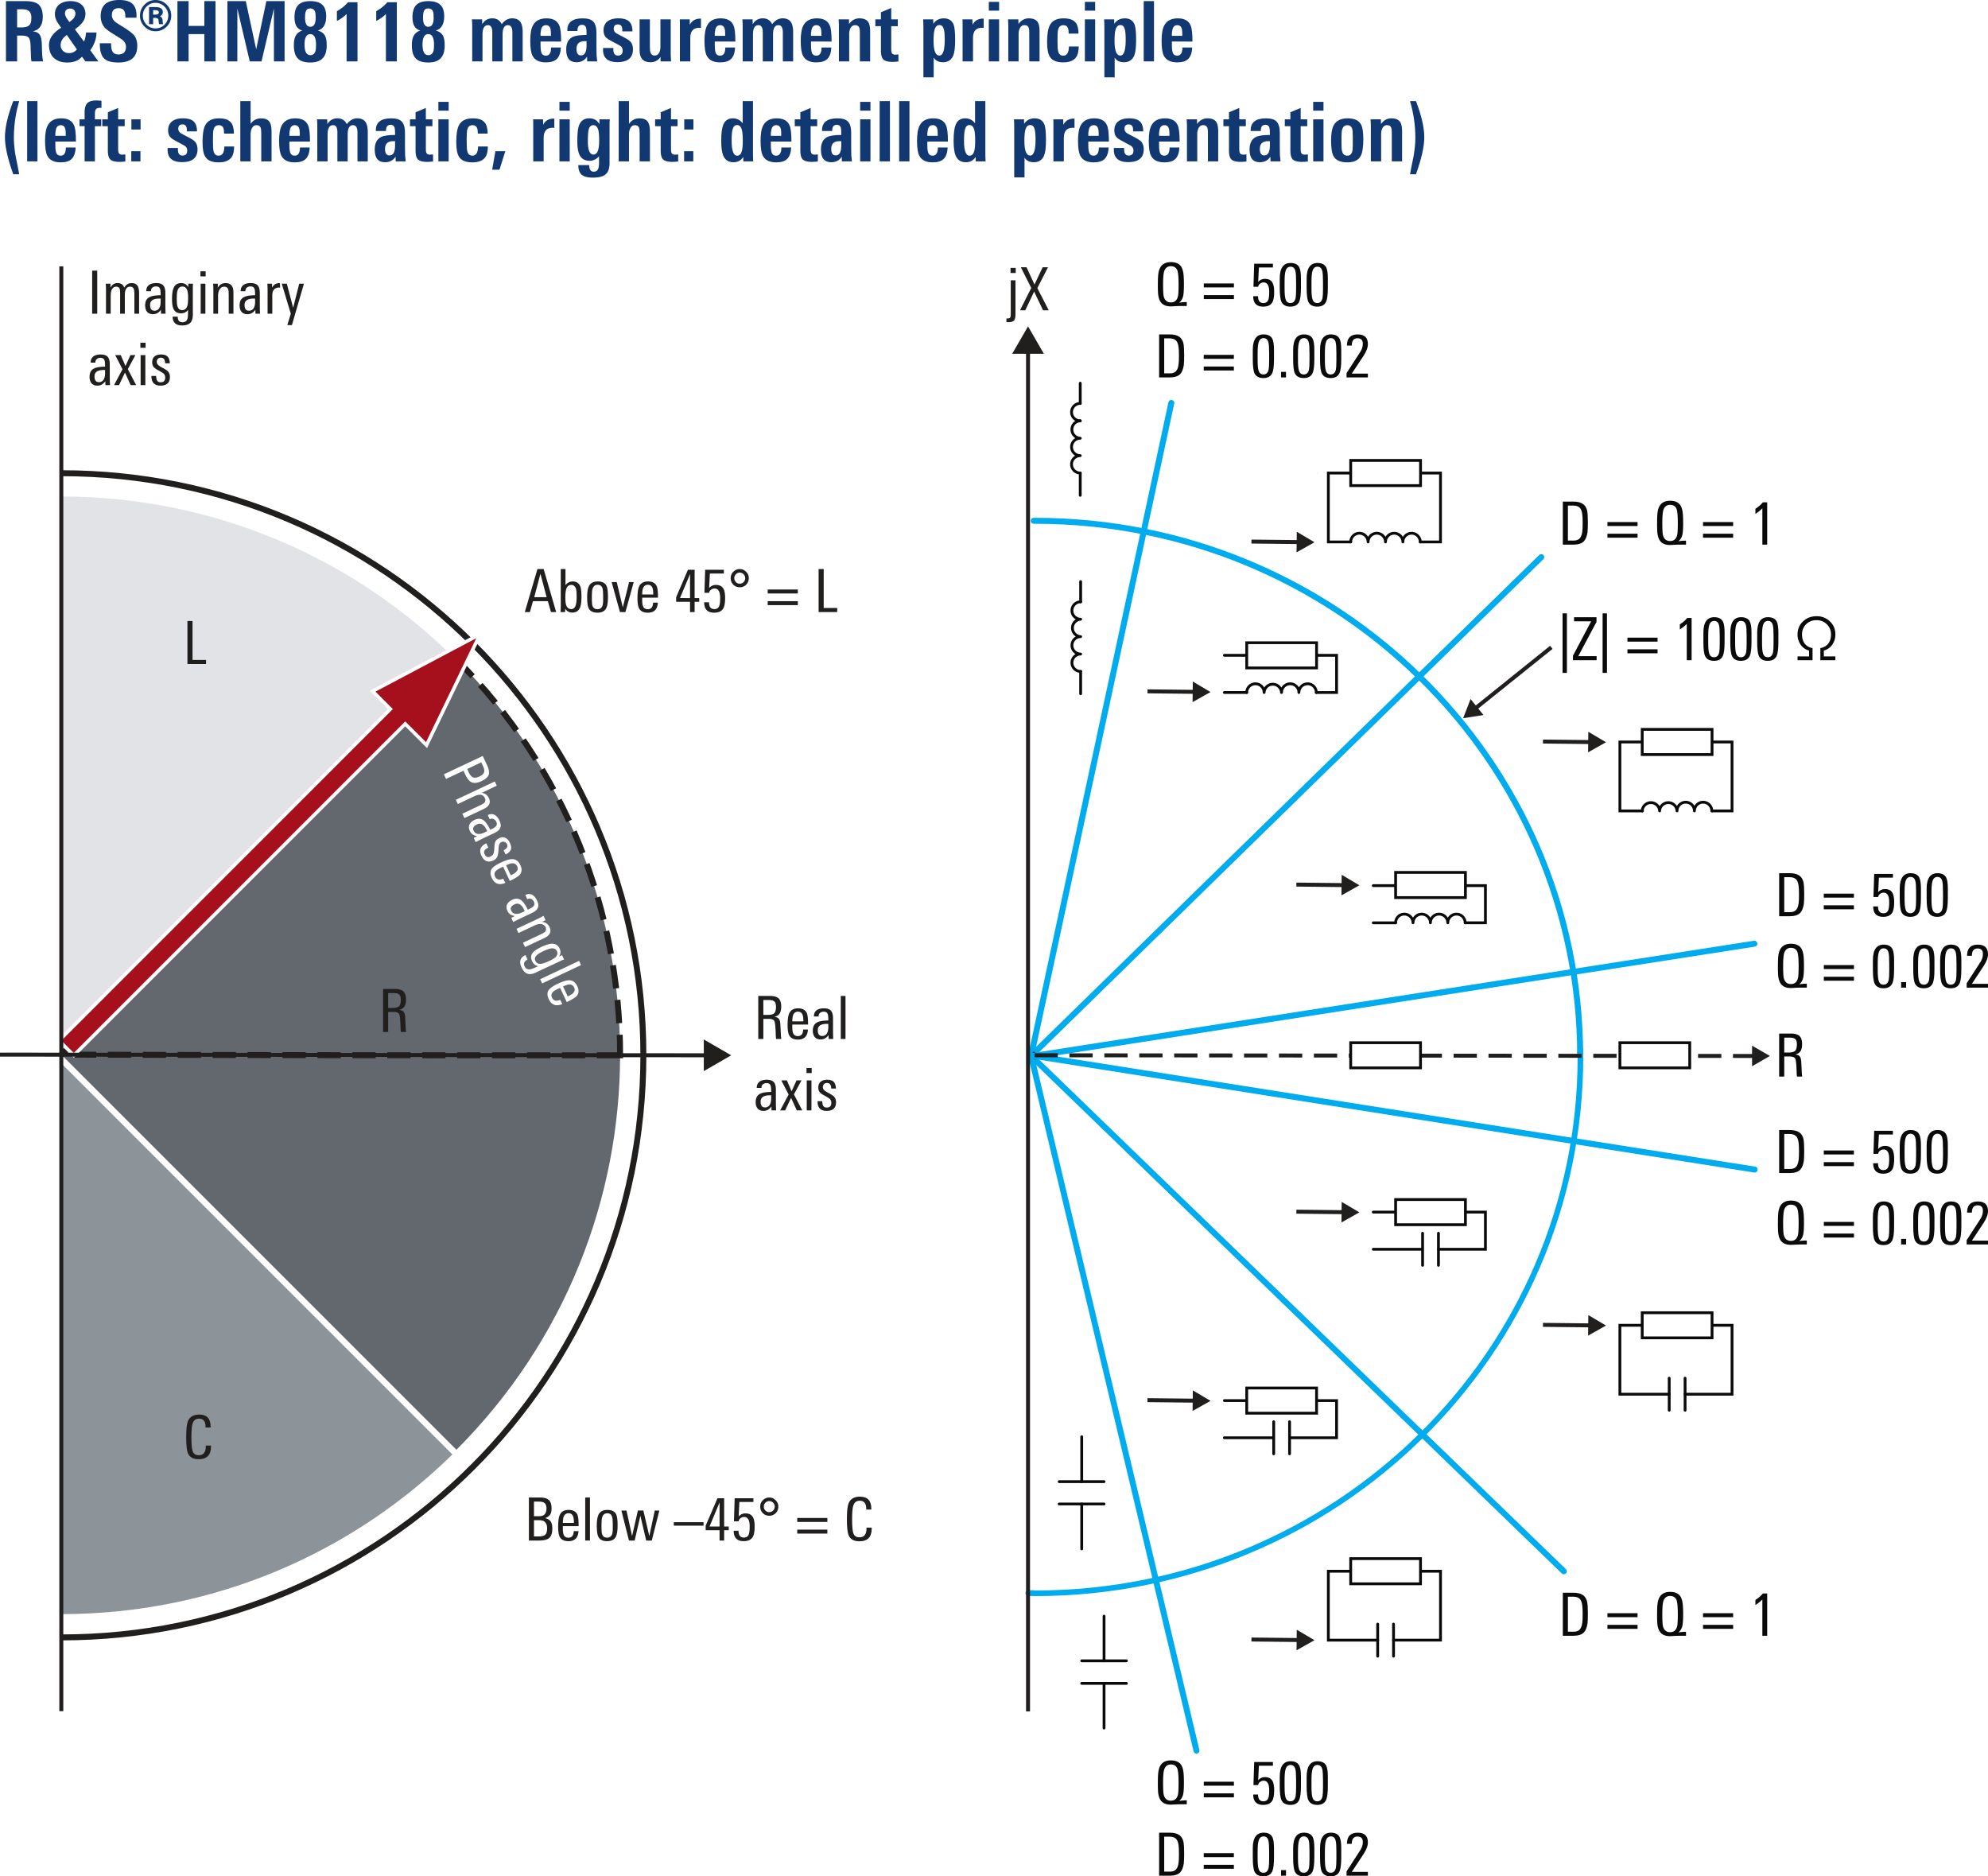 <svg xmlns="http://www.w3.org/2000/svg" xmlns:xlink="http://www.w3.org/1999/xlink" version="1.2" viewBox="0 0 250.516 236.428"><defs><symbol id="a" overflow="visible"><path d="M3.953-5.5c0-.383-.094-.656-.281-.813-.18-.164-.461-.25-.844-.25h-.672v2.282h.547c.227 0 .422-.02.578-.063a.78.78 0 00.61-.578c.039-.156.062-.348.062-.578zM3.97 0a2.527 2.527 0 01-.063-.469 9.884 9.884 0 01-.015-.61 8.778 8.778 0 01-.032-.702c0-.188-.007-.313-.015-.375-.031-.438-.121-.727-.266-.875-.137-.145-.43-.219-.875-.219h-.547V0H.75v-7.594h2.375c.758 0 1.3.117 1.625.344.426.305.64.844.64 1.625 0 1.055-.43 1.668-1.28 1.844.468.031.78.199.937.5.144.25.223.715.234 1.39.008.5.02.82.032.954.019.367.062.68.125.937zm13.328-1.953c0 1.398-.793 2.094-2.375 2.094-.875 0-1.485-.176-1.828-.532-.344-.363-.516-.968-.516-1.812v-.078H14v.094c0 .406.05.703.156.89.125.281.38.422.766.422.633 0 .953-.32.953-.969 0-.32-.148-.61-.438-.86-.062-.05-.39-.265-.984-.64a12.24 12.24 0 01-.797-.515 4.635 4.635 0 01-.453-.391c-.344-.395-.515-.879-.515-1.453 0-1.352.78-2.031 2.343-2.031.719 0 1.25.14 1.594.421.383.325.578.829.578 1.516v.297h-1.406v-.188c0-.675-.277-1.015-.828-1.015-.586 0-.875.297-.875.89 0 .336.172.637.515.907.188.117.364.23.532.343.175.106.359.215.546.329.602.398.989.695 1.157.89.3.344.453.809.453 1.39zm2.719-4.219c0-.187-.164-.281-.485-.281h-.234v.562h.234c.32 0 .485-.093.485-.28zm.03 1.484a1.761 1.761 0 01-.046-.28 6.877 6.877 0 01-.031-.282c-.043-.156-.2-.234-.469-.234h-.203v.796h-.516v-2.156h.782c.632 0 .953.211.953.625 0 .262-.125.434-.375.516.187.086.3.23.343.437.008.18.02.313.032.407a.8.8 0 00.046.171zm1.157-1.078c0-.437-.156-.812-.469-1.125a1.541 1.541 0 00-1.14-.484c-.438 0-.813.156-1.125.469A1.589 1.589 0 0018-5.766c0 .438.156.82.469 1.141.312.313.687.469 1.125.469.445 0 .828-.157 1.14-.469.313-.32.47-.703.47-1.14zm.375 0A1.9 1.9 0 0121-4.375a1.913 1.913 0 01-1.406.578c-.532 0-.992-.191-1.375-.578a1.885 1.885 0 01-.578-1.39c0-.54.191-1.005.578-1.391a1.884 1.884 0 011.375-.578c.55 0 1.02.195 1.406.578.383.386.578.851.578 1.39zM8.188-6.03c0 .21.124.484.374.828l.188.25.281-.234c.164-.133.285-.27.36-.407a.968.968 0 00.109-.422c0-.207-.063-.363-.188-.468-.117-.114-.277-.172-.484-.172a.693.693 0 00-.453.156c-.125.105-.188.262-.188.469zm.234 2.703c-.293.219-.496.433-.61.64-.117.2-.171.418-.171.657 0 .117.02.234.062.36.05.116.117.218.203.312.094.093.203.171.328.234.133.055.29.078.47.078a1.2 1.2 0 00.983-.469zm2.156.828c.04-.082.078-.172.11-.266.03-.101.054-.207.078-.312.02-.102.035-.203.046-.297.02-.102.032-.191.032-.266h1.312c0 .407-.074.805-.219 1.188a4.103 4.103 0 01-.562 1.047L12.391 0h-1.625l-.438-.594a1.74 1.74 0 01-.765.547c-.325.125-.68.188-1.063.188-.48 0-.871-.075-1.172-.22a2.004 2.004 0 01-.719-.546 1.902 1.902 0 01-.343-.703 3.009 3.009 0 01-.094-.703c0-.446.133-.852.406-1.219.27-.363.645-.691 1.125-.984l-.266-.391a4.182 4.182 0 01-.265-.406 4.814 4.814 0 01-.156-.36 3.361 3.361 0 01-.079-.296A2.744 2.744 0 016.923-6c0-.238.047-.457.14-.656.102-.207.239-.38.407-.516.176-.133.379-.238.61-.312.237-.07.5-.11.78-.11.32 0 .602.043.844.125.238.086.438.2.594.344.156.137.27.305.344.5.082.2.125.406.125.625 0 .375-.11.719-.329 1.031-.218.305-.554.61-1 .922zm0 0"/></symbol><symbol id="b" overflow="visible"><path d="M4.14 0v-3.438H2.157V0H.75v-7.594h1.406v3.125h1.985v-3.125h1.406V0zm0 0"/></symbol><symbol id="c" overflow="visible"><path d="M6.61 0v-6.656L5.046 0H3.563L2-6.656V0H.75v-7.594h2.313l1.312 6.078 1.281-6.078h2.297V0zm0 0"/></symbol><symbol id="d" overflow="visible"><path d="M3.203-2.094c0-.894-.242-1.344-.719-1.344-.492 0-.734.438-.734 1.313 0 .898.242 1.344.734 1.344.301 0 .508-.149.625-.453.063-.176.094-.461.094-.86zm-.047-3.39c0-.364-.027-.63-.078-.797-.105-.258-.305-.39-.594-.39-.304 0-.496.132-.578.39-.062.168-.093.422-.093.765 0 .774.222 1.157.671 1.157.446 0 .672-.375.672-1.125zm1.39 3.453c0 .719-.155 1.25-.468 1.594-.324.386-.855.578-1.594.578-.71 0-1.226-.157-1.546-.47C.582-.671.405-1.238.405-2.03c0-.457.055-.813.172-1.063.156-.383.453-.648.89-.797-.655-.164-.984-.722-.984-1.671 0-.696.157-1.208.47-1.532.312-.332.82-.5 1.53-.5.676 0 1.176.153 1.5.453.332.293.5.778.5 1.454 0 .992-.351 1.59-1.046 1.796.425.125.722.34.89.641.145.273.219.68.219 1.219zm0 0"/></symbol><symbol id="e" overflow="visible"><path d="M2.094 0v-5.969c-.305.324-.711.617-1.219.875v-1.234c.258-.145.504-.305.734-.484.239-.188.461-.399.672-.641H3.47V0zm0 0"/></symbol><symbol id="g" overflow="visible"><path d="M5.64 0v-3.64c0-.614-.187-.922-.562-.922-.45 0-.672.398-.672 1.187V0H3.11v-3.672c0-.594-.183-.89-.546-.89-.461 0-.688.398-.688 1.187V0H.578v-4.563a5.71 5.71 0 00-.015-.39c0-.125-.012-.238-.032-.344h1.297l.016.61c.289-.489.718-.735 1.281-.735.54 0 .93.246 1.172.734.375-.488.812-.734 1.312-.734.489 0 .836.156 1.047.469.188.273.282.703.282 1.297V0zm0 0"/></symbol><symbol id="h" overflow="visible"><path d="M2.984-3.219c0-.344-.011-.586-.03-.734-.063-.406-.263-.61-.595-.61-.367 0-.578.231-.64.688-.024.094-.04.2-.047.313v.343zM1.672-2.5v.469c0 .469.047.808.14 1.015.102.2.282.297.532.297C2.78-.719 3-1.063 3-1.75h1.234c-.03.656-.199 1.137-.5 1.438-.293.292-.757.437-1.39.437C1.52.125.96-.145.672-.688c-.2-.363-.297-1-.297-1.906 0-.883.113-1.535.344-1.953.312-.582.879-.875 1.703-.875.82 0 1.36.297 1.61.89.155.345.234 1.024.234 2.032zm0 0"/></symbol><symbol id="i" overflow="visible"><path d="M2.86-2.547h-.235c-.688 0-1.031.324-1.031.969 0 .555.187.828.562.828.457 0 .692-.398.703-1.203zM2.937 0l-.016-.594c-.293.469-.735.703-1.328.703C.727.11.297-.42.297-1.484c0-.77.25-1.29.75-1.563.344-.187.945-.281 1.812-.281v-.266c0-.32-.023-.547-.062-.672-.086-.226-.246-.343-.485-.343-.398 0-.593.234-.593.703v.078H.437v-.094c0-1 .645-1.5 1.938-1.5.645 0 1.094.14 1.344.422.258.281.39.746.39 1.39v1.844c0 .375.004.711.016 1 .02.282.047.54.078.766zm0 0"/></symbol><symbol id="j" overflow="visible"><path d="M4.047-1.531c0 1.086-.652 1.625-1.953 1.625C.906.094.3-.406.28-1.406v-.282h1.297v.172c0 .524.192.782.578.782.395 0 .594-.207.594-.625a.692.692 0 00-.234-.547 3.248 3.248 0 00-.282-.172c-.136-.07-.32-.172-.546-.297-.262-.133-.481-.254-.657-.36a1.853 1.853 0 01-.375-.28c-.21-.208-.312-.508-.312-.907 0-.5.18-.883.547-1.156.32-.227.757-.344 1.312-.344.633 0 1.086.133 1.36.39.28.262.421.68.421 1.25h-1.28v-.265c-.024-.406-.204-.61-.548-.61-.355 0-.531.184-.531.548 0 .218.094.398.281.53.04.032.13.087.266.157.133.074.32.172.562.297.489.25.813.453.97.61.226.242.343.57.343.984zm0 0"/></symbol><symbol id="k" overflow="visible"><path d="M3.219 0v-.563c-.305.45-.727.672-1.266.672-.918 0-1.375-.5-1.375-1.5v-3.906h1.297v3.547c0 .305.031.527.094.672.082.23.254.344.515.344.27 0 .461-.13.579-.391.093-.207.14-.453.14-.734v-3.438H4.5v4.422c0 .094.004.215.016.36.007.148.02.32.03.515zm0 0"/></symbol><symbol id="l" overflow="visible"><path d="M3.219-4.219c-.043-.008-.086-.015-.125-.015H3c-.75 0-1.125.421-1.125 1.265V0H.562v-4.344-.562c0-.157-.007-.285-.015-.39h1.25l.016.687c.257-.52.707-.782 1.343-.782h.063zm0 0"/></symbol><symbol id="m" overflow="visible"><path d="M3.219 0v-3.547c0-.351-.028-.586-.078-.703-.086-.207-.262-.313-.532-.313-.23 0-.414.11-.546.329-.126.218-.188.48-.188.78V0H.578v-4.438a8.02 8.02 0 00-.015-.468c0-.145-.012-.274-.032-.39h1.313l.015.593c.332-.477.766-.719 1.297-.719.508 0 .867.137 1.078.406.188.25.282.657.282 1.22V0zm0 0"/></symbol><symbol id="n" overflow="visible"><path d="M2.984.016c-.105.007-.218.02-.343.03a5.71 5.71 0 01-.391.017c-.555 0-.938-.098-1.156-.297C.883-.43.78-.816.78-1.391v-3.046H.078v-.86h.703v-.89l1.297-.547v1.437h.828v.86h-.828v2.859c0 .273.031.453.094.547.07.125.223.187.453.187.07-.008.191-.02.36-.031zm0 0"/></symbol><symbol id="o" overflow="visible"><path d="M3.266-2.734c0-.625-.04-1.055-.11-1.297-.086-.364-.273-.547-.562-.547-.313 0-.524.219-.625.656-.074.262-.11.711-.11 1.344 0 1.23.243 1.844.735 1.844.445 0 .672-.664.672-2zm1.312.046c0 .907-.078 1.56-.234 1.954-.242.562-.672.843-1.297.843-.543 0-.934-.191-1.172-.578v2.485H.578v-6.063c0-.664-.012-1.082-.031-1.25h1.265l.016.563c.3-.457.742-.688 1.328-.688.614 0 1.024.266 1.235.797.125.344.187.992.187 1.938zm0 0"/></symbol><symbol id="p" overflow="visible"><path d="M.578 0v-5.297h1.297V0zm0-6.39V-7.5h1.297v1.11zm0 0"/></symbol><symbol id="q" overflow="visible"><path d="M4.36-1.875c-.012.617-.118 1.059-.313 1.328-.305.45-.852.672-1.64.672-.825 0-1.384-.227-1.673-.688C.492-.925.375-1.546.375-2.421c0-.976.11-1.68.328-2.11.3-.593.879-.89 1.735-.89.343 0 .632.04.874.11.239.074.43.187.579.343.156.149.265.344.328.594.07.242.11.531.11.875H3.093c0-.32-.031-.555-.094-.703-.094-.238-.281-.36-.563-.36-.374 0-.605.211-.687.625-.043.188-.063.606-.063 1.25 0 .7.02 1.141.063 1.329.082.43.3.64.656.64.469 0 .707-.383.719-1.156zm0 0"/></symbol><symbol id="r" overflow="visible"><path d="M.578 0v-7.594h1.297V0zm0 0"/></symbol><symbol id="s" overflow="visible"><path d="M1.672 1.625C.972-.32.625-1.875.625-3.031c0-1.227.348-2.75 1.047-4.563h.75a16.04 16.04 0 00-.672 4.625c0 .668.07 1.438.219 2.313.082.386.16.765.234 1.14.07.375.145.754.219 1.141zm0 0"/></symbol><symbol id="t" overflow="visible"><path d="M2.875-6.734a.516.516 0 00-.125-.016c-.281 0-.469.059-.563.172-.093.105-.14.312-.14.625v.656h.797v.86h-.797V0H.75v-4.438H.11v-.859h.64v-.828c0-.508.086-.883.266-1.125.218-.281.601-.422 1.156-.422.219 0 .453.012.703.031zm0 0"/></symbol><symbol id="u" overflow="visible"><path d="M.656 0v-1.281h1.156V0zm.016-4.016v-1.28h1.156v1.28zm0 0"/></symbol><symbol id="v" overflow="visible"><path d="M3.219 0v-3.531c0-.352-.031-.602-.094-.75-.086-.188-.258-.282-.516-.282-.25 0-.437.125-.562.375-.117.2-.172.461-.172.782V0H.578v-7.594h1.297v2.86c.332-.457.77-.688 1.313-.688.488 0 .835.137 1.046.406.188.262.282.668.282 1.22V0zm0 0"/></symbol><symbol id="w" overflow="visible"><path d="M1.266 1.047H.344L.75-1.281H2zm0 0"/></symbol><symbol id="x" overflow="visible"><path d="M3.125-2.578c0-.613-.031-1.063-.094-1.344-.125-.426-.336-.64-.625-.64-.312 0-.511.183-.594.546-.074.25-.109.746-.109 1.485 0 1.117.234 1.672.703 1.672.477 0 .719-.57.719-1.72zm1.344-2.719a10.25 10.25 0 00-.032.406V.234c0 .688-.187 1.172-.562 1.454-.324.238-.84.359-1.547.359-.625 0-1.078-.11-1.36-.328C.657 1.477.5 1.062.5.469h1.375c0 .55.188.828.563.828.25 0 .425-.094.53-.281.095-.168.141-.45.141-.844v-.828a1.478 1.478 0 01-1.203.578C1.29-.078.863-.344.625-.875c-.168-.383-.25-.93-.25-1.64 0-.938.066-1.598.203-1.985.219-.613.649-.922 1.297-.922.594 0 1.02.246 1.281.734v-.609zm0 0"/></symbol><symbol id="y" overflow="visible"><path d="M3.094-2.578c0-.633-.04-1.086-.11-1.36-.105-.425-.308-.64-.609-.64-.293 0-.484.195-.578.578-.074.262-.11.734-.11 1.422 0 1.242.235 1.86.704 1.86.289 0 .488-.204.593-.61.07-.25.11-.664.11-1.25zM3.156 0v-.563c-.281.45-.699.672-1.25.672C1.29.11.863-.17.625-.734.457-1.13.375-1.754.375-2.61c0-.907.082-1.567.25-1.985.207-.55.613-.828 1.219-.828.508 0 .922.211 1.234.625v-2.797h1.297v6.625c0 .293.008.617.031.969zm0 0"/></symbol><symbol id="z" overflow="visible"><path d="M3.11-3.172c0-.445-.028-.765-.079-.953-.105-.29-.308-.438-.61-.438-.312 0-.526.172-.64.516-.062.2-.093.496-.093.89v1.063c0 .406.03.7.093.875.094.336.305.5.64.5.302 0 .505-.156.61-.469.051-.164.078-.445.078-.843zm1.328.375c0 1.012-.11 1.715-.329 2.11-.28.542-.843.812-1.687.812C1.547.125.969-.133.687-.656.478-1.02.376-1.68.376-2.641c0-.875.113-1.52.344-1.937.32-.563.898-.844 1.734-.844.832 0 1.39.246 1.672.734.207.344.313.977.313 1.891zm0 0"/></symbol><symbol id="A" overflow="visible"><path d="M2.219-3.031c0 1.156-.352 2.71-1.047 4.656h-.75C.492 1.238.566.859.64.485.71.108.789-.27.875-.657c.145-.875.219-1.645.219-2.313 0-1.582-.227-3.125-.672-4.625h.75C1.867-5.78 2.219-4.258 2.219-3.03zm0 0"/></symbol><symbol id="B" overflow="visible"><path d="M1.234 0h-.64v-5.422h.64zm0 0"/></symbol><symbol id="C" overflow="visible"><path d="M4.672 0h-.594v-2.547c0-.27-.027-.46-.078-.578-.074-.188-.227-.281-.453-.281-.45 0-.672.344-.672 1.031V0h-.594v-2.578c0-.258-.015-.442-.047-.547-.074-.188-.23-.281-.468-.281-.22 0-.391.11-.516.328-.105.2-.156.453-.156.765V0H.5v-3.125c0-.227-.012-.445-.031-.656h.594v.5c.195-.383.492-.578.89-.578.438 0 .719.195.844.578.219-.383.531-.578.937-.578.344 0 .586.109.735.328.133.199.203.515.203.953zm0 0"/></symbol><symbol id="D" overflow="visible"><path d="M2.844 0h-.578L2.25-.5c-.25.375-.586.563-1 .563C.926.063.676-.04.5-.25.344-.457.266-.723.266-1.047c0-.539.207-.898.625-1.078.27-.125.71-.191 1.328-.203v-.156c0-.313-.028-.532-.078-.657-.075-.195-.243-.296-.5-.296a.722.722 0 00-.47.156C1.056-3.187 1-3.047 1-2.86v.03H.406v-.03c0-.344.125-.602.375-.782.219-.144.508-.218.875-.218.438 0 .739.105.907.312.164.188.25.5.25.938v1.406c0 .45.007.851.03 1.203zm-.625-1.469v-.437h-.156c-.782 0-1.172.265-1.172.797 0 .492.18.734.546.734a.667.667 0 00.625-.36c.102-.187.157-.43.157-.734zm0 0"/></symbol><symbol id="E" overflow="visible"><path d="M3-3.781c0 .054-.008.152-.016.297V.156c0 .457-.109.79-.328 1-.219.219-.562.328-1.031.328-.781 0-1.18-.37-1.188-1.109h.641c0 .469.192.703.578.703.301 0 .504-.11.61-.328.07-.148.109-.39.109-.734v-.5c-.21.293-.5.437-.875.437-.48 0-.805-.195-.969-.594C.414-.898.36-1.305.36-1.859c0-.602.063-1.055.188-1.36.176-.426.492-.64.953-.64.414 0 .719.171.906.515v-.437zm-.61 1.765c0-.414-.038-.726-.109-.937-.117-.313-.32-.469-.61-.469-.312 0-.523.18-.624.531-.063.211-.094.555-.094 1.032 0 .437.031.75.094.937.094.313.285.469.578.469.344 0 .566-.188.672-.563.062-.195.094-.53.094-1zm0 0"/></symbol><symbol id="F" overflow="visible"><path d="M1.125-4.703H.469v-.64h.656zM1.094 0H.5v-3.781h.594zm0 0"/></symbol><symbol id="G" overflow="visible"><path d="M3.031 0h-.594v-2.422c0-.32-.023-.539-.062-.656-.086-.219-.258-.328-.516-.328-.25 0-.449.125-.593.375-.118.21-.172.465-.172.765V0H.5v-2.953c0-.332-.012-.61-.031-.828h.594v.515c.207-.394.535-.593.984-.593.656 0 .984.39.984 1.171zm0 0"/></symbol><symbol id="H" overflow="visible"><path d="M2.078-3.281c-.062-.008-.105-.016-.125-.016-.293 0-.512.09-.656.266-.137.168-.203.398-.203.687V0H.5v-3.094c0-.25-.012-.476-.031-.687h.594v.5c.195-.383.515-.578.953-.578.039 0 .062.195.062.578zm0 0"/></symbol><symbol id="I" overflow="visible"><path d="M2.906-3.781L1.391 1.438H.812L1.25 0 .11-3.781h.64L1.547-.75l.766-3.031zm0 0"/></symbol><symbol id="J" overflow="visible"><path d="M2.844 0h-.688l-.719-1.578L.688 0H.063l1.063-2-.922-1.781h.703L1.5-2.406l.625-1.375h.625l-.953 1.765zm0 0"/></symbol><symbol id="K" overflow="visible"><path d="M2.594-1.031c0 .73-.399 1.093-1.188 1.093C.633.063.254-.344.266-1.155h.593c0 .074.004.148.016.218.031.387.21.579.547.579C1.805-.36 2-.551 2-.938a.678.678 0 00-.188-.5c-.074-.07-.242-.18-.5-.328-.355-.187-.578-.328-.671-.421-.188-.165-.282-.395-.282-.688 0-.332.102-.582.313-.75.195-.156.469-.234.812-.234.383 0 .66.093.829.28.164.18.253.454.265.829h-.594c0-.469-.18-.703-.53-.703a.507.507 0 00-.376.14.507.507 0 00-.14.376c0 .18.07.324.218.437.082.074.258.184.532.328.312.168.523.309.64.422.176.188.266.43.266.719zm0 0"/></symbol><symbol id="L" overflow="visible"><path d="M3.547-1.484c0 .554-.137.945-.406 1.171C2.89-.102 2.484 0 1.92 0H.595v-5.422h1.453c.476 0 .832.106 1.062.313.227.21.344.558.344 1.046 0 .336-.058.594-.172.782-.125.199-.34.351-.64.453.351.086.597.242.734.469.113.199.172.492.172.875zm-.735-2.547c0-.332-.085-.567-.25-.703-.148-.114-.382-.172-.703-.172h-.625v1.843h.657c.613 0 .921-.32.921-.968zm.079 2.515c0-.351-.079-.613-.235-.78-.148-.177-.398-.267-.75-.267h-.672v2.047h.579c.375 0 .644-.062.812-.187.176-.145.266-.414.266-.813zm0 0"/></symbol><symbol id="M" overflow="visible"><path d="M2.938-1.813H.952v.266c0 .387.035.664.11.828.101.242.3.36.593.36.426 0 .649-.274.672-.829h.594C2.879-.344 2.457.079 1.656.079 1.125.078.758-.098.563-.453.425-.723.359-1.148.359-1.734c0-.676.063-1.16.188-1.454.187-.445.566-.671 1.14-.671.54 0 .907.199 1.094.593.102.25.156.68.156 1.282zm-.594-.406c0-.363-.028-.617-.078-.765-.094-.301-.29-.454-.579-.454-.406 0-.64.247-.703.735a3.71 3.71 0 00-.03.484zm0 0"/></symbol><symbol id="N" overflow="visible"><path d="M1.094 0H.5v-5.422h.594zm0 0"/></symbol><symbol id="O" overflow="visible"><path d="M2.984-1.906c0 .687-.078 1.172-.234 1.453-.2.355-.563.531-1.094.531C1.113.078.75-.098.563-.453.425-.711.359-1.18.359-1.86c0-.645.07-1.114.22-1.407.194-.394.57-.593 1.124-.593.54 0 .906.183 1.094.546.125.25.187.72.187 1.407zm-.609.406v-.578c0-.438-.027-.738-.078-.906-.094-.301-.297-.454-.61-.454-.324 0-.539.165-.64.485-.063.18-.094.476-.094.89v.532c0 .367.031.625.094.781.101.262.312.39.625.39.289 0 .488-.124.594-.374.07-.164.109-.422.109-.766zm0 0"/></symbol><symbol id="P" overflow="visible"><path d="M4.906-3.781L3.953 0H3.25l-.734-3.125L1.796 0h-.718L.125-3.781h.64L1.47-.562l.734-3.22h.688l.75 3.22.687-3.22zm0 0"/></symbol><symbol id="R" overflow="visible"><path d="M3.75-1.875H0v-.438h3.75zm0 0"/></symbol><symbol id="S" overflow="visible"><path d="M3.172-1.297h-.578V0h-.578v-1.297H.266v-.578L1.75-5.328h.844v3.562h.578zm-1.156-.469v-3.03L.75-1.767zm0 0"/></symbol><symbol id="T" overflow="visible"><path d="M3.047-1.781c0 .605-.078 1.047-.235 1.328-.218.355-.601.531-1.14.531C.828.078.406-.359.406-1.234h.61c0 .574.222.859.671.859.301 0 .504-.125.61-.375.082-.195.125-.54.125-1.031 0-.79-.235-1.188-.703-1.188a.733.733 0 00-.453.156.57.57 0 00-.235.391H.438L.53-5.328h2.36v.469H1.125l-.094 1.828c.227-.258.516-.39.86-.39.457 0 .773.167.953.5.133.25.203.632.203 1.14zm0 0"/></symbol><symbol id="U" overflow="visible"><path d="M2.64-4.281c0 .324-.109.601-.328.828a1.108 1.108 0 01-.812.328c-.313 0-.586-.11-.813-.328a1.15 1.15 0 01-.328-.828c0-.313.11-.578.329-.797.226-.227.5-.344.812-.344.313 0 .578.117.797.344.226.219.344.484.344.797zm-.453 0a.674.674 0 00-.203-.485.674.674 0 00-.484-.203.667.667 0 00-.484.203.658.658 0 00-.204.485c0 .199.067.367.204.5a.652.652 0 00.484.203.658.658 0 00.484-.203.683.683 0 00.204-.5zm0 0"/></symbol><symbol id="V" overflow="visible"><path d="M4.125-2.344H.328v-.5h3.797zm0 1.469H.328v-.5h3.797zm0 0"/></symbol><symbol id="W" overflow="visible"><path d="M3.563-1.5c0 1.063-.516 1.594-1.547 1.594-.7 0-1.153-.25-1.36-.75C.508-1.008.437-1.687.437-2.687c0-.958.067-1.618.204-1.985.226-.57.707-.86 1.437-.86.957 0 1.438.509 1.438 1.516v.11h-.641V-4c0-.676-.273-1.016-.813-1.016-.43 0-.703.215-.828.641-.093.293-.14.852-.14 1.672 0 .875.047 1.453.14 1.734.114.375.375.563.782.563.593 0 .89-.367.89-1.11v-.109h.656zm0 0"/></symbol><symbol id="X" overflow="visible"><path d="M4.031 0h-.656l-.39-1.375H1.108L.72 0h-.64l1.593-5.422h.781zM2.828-1.875l-.781-2.953-.781 2.953zm0 0"/></symbol><symbol id="Y" overflow="visible"><path d="M3.11-1.953c0 .594-.055 1.039-.157 1.328-.18.46-.512.688-1 .688a.984.984 0 01-.89-.5L1.046 0H.469C.489-.344.5-.582.5-.719v-4.703h.594v2.031c.238-.312.539-.468.906-.468.477 0 .8.214.969.64.094.274.14.696.14 1.266zM2.5-1.97c0-.414-.023-.718-.063-.906-.105-.363-.308-.547-.609-.547a.6.6 0 00-.516.266c-.156.219-.234.648-.234 1.281 0 .563.05.938.156 1.125.125.25.32.375.594.375.188 0 .344-.094.469-.281.133-.227.203-.664.203-1.313zm0 0"/></symbol><symbol id="Z" overflow="visible"><path d="M2.89-3.781L1.845 0h-.688L.11-3.781H.75l.766 3.187.796-3.187zm0 0"/></symbol><symbol id="aa" overflow="visible"><path d="M2.938 0H.594v-5.422h.64v4.906h1.704zm0 0"/></symbol><symbol id="ab" overflow="visible"><path d="M3.5 0h-.656a3.562 3.562 0 01-.047-.563c0-.093-.012-.332-.031-.718-.032-.532-.079-.852-.141-.969-.094-.188-.344-.281-.75-.281h-.64V0H.593v-5.422h1.453c.488 0 .848.094 1.078.281.238.211.36.559.36 1.047 0 .367-.06.649-.172.844-.137.23-.368.387-.688.469.281.023.473.11.578.265.094.125.149.325.172.594 0 .024.016.324.047.906.008.168.02.391.031.672.008.074.024.188.047.344zm-.672-4.063c0-.312-.07-.53-.203-.656-.137-.125-.36-.187-.672-.187h-.719v1.875h.532c.406 0 .68-.067.828-.203.156-.145.234-.422.234-.829zm0 0"/></symbol><symbol id="ac" overflow="visible"><path d="M1.11 1.594H.561v-7.5h.547zm0 0"/></symbol><symbol id="ad" overflow="visible"><path d="M3.188 0H.203v-.563L2.5-4.905H.344v-.516h2.828v.594L.875-.516h2.313zm0 0"/></symbol><symbol id="ae" overflow="visible"><path d="M2.266 0h-.61v-4.578c-.23.242-.523.476-.875.703v-.64c.375-.239.688-.508.938-.813h.547zm0 0"/></symbol><symbol id="af" overflow="visible"><path d="M3.031-2.281c0 .812-.07 1.383-.203 1.703-.187.437-.562.656-1.125.656-.555 0-.93-.195-1.125-.594C.43-.836.36-1.43.36-2.296V-3.47c0-1.3.454-1.953 1.36-1.953.55 0 .922.188 1.11.563.132.273.202.734.202 1.39zm-.61.094v-.829c0-.726-.03-1.195-.093-1.406-.086-.351-.289-.531-.61-.531-.312 0-.523.183-.624.547-.086.261-.125.726-.125 1.39v.797c0 .668.039 1.121.125 1.36.093.324.297.484.61.484.343 0 .562-.207.655-.625.04-.195.063-.594.063-1.188zm0 0"/></symbol><symbol id="ah" overflow="visible"><path d="M3.75-2.797c0 .574-.016.996-.047 1.266-.086.523-.242.898-.469 1.125-.28.273-.718.406-1.312.406H.594v-5.422h1.328c.539 0 .953.106 1.234.313.25.187.414.46.5.812.063.305.094.805.094 1.5zm-.656.063c0-.5-.016-.852-.047-1.063-.055-.469-.188-.773-.406-.922-.168-.133-.418-.203-.75-.203h-.657v4.406h.75c.27 0 .485-.062.641-.187.219-.156.36-.469.422-.938.031-.226.047-.593.047-1.093zm0 0"/></symbol><symbol id="ai" overflow="visible"><path d="M4.078 0h-.797c-.136 0-.344.004-.625.016-.273.02-.469.03-.594.03C1.345.047.867-.226.641-.78.535-1.02.473-1.336.453-1.734a17.492 17.492 0 01-.016-.97c0-.632.02-1.097.063-1.39.05-.363.156-.656.313-.875.269-.375.69-.562 1.265-.562.594 0 1.02.183 1.281.547.145.218.243.515.297.89.04.293.063.758.063 1.39 0 .669-.031 1.15-.094 1.438-.086.375-.258.657-.516.844.301-.05.625-.078.97-.078zM3.047-2.75c0-.914-.059-1.508-.172-1.781-.148-.32-.414-.485-.797-.485-.387 0-.656.184-.812.547-.118.274-.172.852-.172 1.735 0 .761.023 1.265.078 1.515.125.512.426.766.906.766.469 0 .766-.254.89-.766.052-.238.079-.75.079-1.531zm0 0"/></symbol><symbol id="aj" overflow="visible"><path d="M1.156 0H.531v-.703h.625zm0 0"/></symbol><symbol id="ak" overflow="visible"><path d="M3-4.203c0 .43-.188.93-.563 1.5L.97-.484H3V0H.312v-.547l1.75-2.703c.196-.313.297-.645.297-1 0-.457-.226-.688-.671-.688-.481 0-.72.31-.72.922H.36c0-.062.004-.148.016-.265.07-.758.52-1.14 1.344-1.14C2.57-5.422 3-5.017 3-4.204zm0 0"/></symbol><symbol id="al" overflow="visible"><path d="M1.125-4.703H.469v-.64h.656zM1.094.5c0 .352-.055.602-.157.75-.125.164-.355.25-.687.25-.137 0-.234-.008-.297-.016v-.468c.05.007.094.015.125.015.188 0 .305-.047.36-.14C.476.816.5.67.5.453V-3.78h.594zm0 0"/></symbol><symbol id="am" overflow="visible"><path d="M3.688 0h-.72L1.845-2.36.734 0H.063l1.421-2.813L.172-5.421H.89l1 2.172 1.03-2.172h.673L2.25-2.797zm0 0"/></symbol><symbol id="ag" overflow="visible"><path d="M5.125 0h-1.89v-1.531c.437-.07.773-.27 1.015-.594.219-.3.328-.676.328-1.125 0-.508-.18-.938-.531-1.281-.344-.344-.777-.516-1.297-.516-.523 0-.96.172-1.313.516-.343.343-.515.777-.515 1.297 0 .437.11.812.328 1.125.25.324.582.515 1 .578V0H.36v-.484h1.453v-.735a1.823 1.823 0 01-1.079-.765A2.178 2.178 0 01.36-3.25c0-.664.235-1.219.704-1.656.457-.426 1.023-.64 1.703-.64.656 0 1.21.218 1.671.655.458.43.688.97.688 1.625 0 .493-.125.918-.375 1.282-.262.386-.621.64-1.078.765v.735h1.453zm0 0"/></symbol><symbol id="an" overflow="visible"><path d="M5.031 1.375c-.574.27-1.023.313-1.343.125-.262-.137-.516-.469-.766-1L2.734.078.531 1.11.25.531 5.156-1.78l.547 1.156c.227.492.3.879.219 1.172-.094.312-.39.586-.89.828zM4.766.797c.32-.156.507-.336.562-.531.063-.188.016-.446-.14-.782l-.22-.468-1.765.843.188.438c.164.344.347.55.546.625.196.082.473.039.829-.125zm0 0"/></symbol><symbol id="ao" overflow="visible"><path d="M1.297 2.75l-.266-.547L3.22 1.172a3.61 3.61 0 00.578-.328c.156-.18.18-.383.078-.61C3.656-.234 3.211-.312 2.547 0L.469.984l-.25-.53L5.125-1.86l.25.53L3.5-.437c.414.086.707.305.875.657.281.594.063 1.054-.656 1.39zm0 0"/></symbol><symbol id="ap" overflow="visible"><path d="M1.203 2.578L.97 2.047l.437-.235C.957 1.758.645 1.54.47 1.156.332.863.32.594.438.344.561.114.77-.07 1.063-.22c.488-.226.898-.187 1.234.125.226.188.476.563.75 1.125l.14-.078c.282-.125.47-.246.563-.36.145-.148.164-.34.063-.577a.715.715 0 00-.344-.344c-.137-.07-.29-.067-.453.016l-.032.015-.25-.531.032-.016c.3-.144.586-.144.859 0 .227.137.422.371.578.703.188.395.219.707.094.938-.094.238-.34.453-.734.64l-1.266.594c-.406.196-.774.38-1.094.547zm1.063-1.187l.39-.188-.062-.156c-.336-.7-.742-.934-1.219-.703C.937.55.797.816.953 1.14c.125.257.32.394.594.406.207.02.445-.031.719-.156zm0 0"/></symbol><symbol id="aq" overflow="visible"><path d="M2.047 1.906c-.668.313-1.172.11-1.516-.61C.207.599.414.083 1.156-.25l.25.547A.702.702 0 001.22.39c-.336.187-.43.43-.282.734.157.352.407.445.75.281a.678.678 0 00.375-.375c.04-.093.07-.293.094-.593.02-.407.051-.672.094-.797.07-.227.242-.407.516-.532.289-.144.554-.16.796-.046.227.117.415.328.563.64.164.344.203.629.11.86-.094.226-.313.425-.657.593l-.25-.531c.426-.2.567-.46.422-.781a.543.543 0 00-.297-.266.474.474 0 00-.39.016.573.573 0 00-.313.39c-.031.102-.055.313-.063.625-.023.352-.062.602-.124.75a.966.966 0 01-.516.547zm0 0"/></symbol><symbol id="ar" overflow="visible"><path d="M2.89 1.89L2.048.095l-.235.11c-.355.163-.59.316-.703.452-.18.196-.203.426-.078.688.188.383.532.472 1.032.265l.265.532c-.793.32-1.36.117-1.703-.61C.395 1.051.398.648.641.328c.195-.242.554-.484 1.078-.734.613-.29 1.082-.442 1.406-.453.488-.02.852.23 1.094.75.226.488.203.898-.078 1.234-.188.195-.555.426-1.094.688zm.126-.702c.32-.157.539-.293.656-.407.226-.219.281-.46.156-.719-.18-.374-.496-.484-.953-.328-.18.063-.328.125-.453.188zm0 0"/></symbol><symbol id="at" overflow="visible"><path d="M1.297 2.75l-.266-.547L3.22 1.172c.289-.137.484-.246.578-.328.156-.18.18-.383.078-.61-.117-.23-.313-.359-.594-.39a1.68 1.68 0 00-.765.172L.469.984l-.25-.53L2.89-.797c.3-.145.546-.274.734-.391l.25.546-.469.22c.446.023.77.233.969.64.281.594.066 1.054-.64 1.39zm0 0"/></symbol><symbol id="au" overflow="visible"><path d="M4.703 1.11c-.055.019-.148.054-.281.109-.137.062-.234.11-.297.14l-3 1.407c-.418.195-.773.238-1.063.125-.28-.106-.519-.371-.718-.797-.332-.711-.164-1.227.5-1.547l.265.578c-.414.195-.539.473-.375.828.125.27.313.406.563.406.156.008.39-.058.703-.203l.453-.203a1.04 1.04 0 01-.766-.61C.478.907.516.532.797.22.992 0 1.344-.227 1.844-.47c.539-.25.972-.383 1.297-.406.468-.02.8.18 1 .594.175.375.148.719-.079 1.031l.391-.188zm-1.86.187c.376-.18.641-.34.798-.484.226-.243.285-.493.171-.75-.136-.282-.386-.395-.75-.344-.218.031-.542.148-.968.344-.399.187-.668.351-.813.5-.25.218-.312.457-.187.718.144.313.414.43.812.36.196-.032.508-.149.938-.344zm0 0"/></symbol><symbol id="av" overflow="visible"><path d="M.469.984l-.25-.53L5.125-1.86l.25.53zm0 0"/></symbol></defs><use height="100%" width="100%" y="52.158" x="28.347" xlink:href="#a" fill="#113870" transform="translate(-28.347 -44.424)"/><g fill="#113870" transform="translate(-28.347 -44.424)"><use height="100%" width="100%" y="52.158" x="49.956" xlink:href="#b"/><use height="100%" width="100%" y="52.158" x="56.256" xlink:href="#c"/><use height="100%" width="100%" y="52.158" x="64.971" xlink:href="#d"/><use height="100%" width="100%" y="52.158" x="69.927" xlink:href="#e"/><use height="100%" width="100%" y="52.158" x="74.883" xlink:href="#e"/><use height="100%" width="100%" y="52.158" x="79.839" xlink:href="#d"/><use height="100%" width="100%" y="52.158" x="84.795" xlink:href="#f"/><use height="100%" width="100%" y="52.158" x="87.273" xlink:href="#g"/><use height="100%" width="100%" y="52.158" x="94.791" xlink:href="#h"/><use height="100%" width="100%" y="52.158" x="99.4" xlink:href="#i"/><use height="100%" width="100%" y="52.158" x="104.062" xlink:href="#j"/><use height="100%" width="100%" y="52.158" x="108.367" xlink:href="#k"/><use height="100%" width="100%" y="52.158" x="113.46" xlink:href="#l"/><use height="100%" width="100%" y="52.158" x="116.746" xlink:href="#h"/><use height="100%" width="100%" y="52.158" x="121.356" xlink:href="#g"/><use height="100%" width="100%" y="52.158" x="128.874" xlink:href="#h"/><use height="100%" width="100%" y="52.158" x="133.483" xlink:href="#m"/><use height="100%" width="100%" y="52.158" x="138.576" xlink:href="#n"/><use height="100%" width="100%" y="52.158" x="141.652" xlink:href="#f"/><use height="100%" width="100%" y="52.158" x="144.13" xlink:href="#o"/><use height="100%" width="100%" y="52.158" x="149.086" xlink:href="#l"/><use height="100%" width="100%" y="52.158" x="152.373" xlink:href="#p"/><use height="100%" width="100%" y="52.158" x="154.83" xlink:href="#m"/><use height="100%" width="100%" y="52.158" x="159.922" xlink:href="#q"/><use height="100%" width="100%" y="52.158" x="164.479" xlink:href="#p"/><use height="100%" width="100%" y="52.158" x="166.936" xlink:href="#o"/><use height="100%" width="100%" y="52.158" x="171.892" xlink:href="#r"/><use height="100%" width="100%" y="52.158" x="174.349" xlink:href="#h"/><use height="100%" width="100%" y="52.158" x="178.959" xlink:href="#f"/></g><g fill="#113870" transform="translate(-28.347 -44.424)"><use height="100%" width="100%" y="64.758" x="28.347" xlink:href="#s"/><use height="100%" width="100%" y="64.758" x="31.192" xlink:href="#r"/><use height="100%" width="100%" y="64.758" x="33.649" xlink:href="#h"/><use height="100%" width="100%" y="64.758" x="38.259" xlink:href="#t"/><use height="100%" width="100%" y="64.758" x="41.157" xlink:href="#n"/><use height="100%" width="100%" y="64.758" x="44.233" xlink:href="#u"/><use height="100%" width="100%" y="64.758" x="46.711" xlink:href="#f"/><use height="100%" width="100%" y="64.758" x="49.189" xlink:href="#j"/><use height="100%" width="100%" y="64.758" x="53.494" xlink:href="#q"/><use height="100%" width="100%" y="64.758" x="58.051" xlink:href="#v"/><use height="100%" width="100%" y="64.758" x="63.144" xlink:href="#h"/><use height="100%" width="100%" y="64.758" x="67.753" xlink:href="#g"/><use height="100%" width="100%" y="64.758" x="75.271" xlink:href="#i"/><use height="100%" width="100%" y="64.758" x="79.933" xlink:href="#n"/><use height="100%" width="100%" y="64.758" x="83.01" xlink:href="#p"/><use height="100%" width="100%" y="64.758" x="85.467" xlink:href="#q"/><use height="100%" width="100%" y="64.758" x="90.024" xlink:href="#w"/><use height="100%" width="100%" y="64.758" x="92.502" xlink:href="#f"/><use height="100%" width="100%" y="64.758" x="94.98" xlink:href="#l"/><use height="100%" width="100%" y="64.758" x="98.266" xlink:href="#p"/><use height="100%" width="100%" y="64.758" x="100.723" xlink:href="#x"/><use height="100%" width="100%" y="64.758" x="105.732" xlink:href="#v"/><use height="100%" width="100%" y="64.758" x="110.824" xlink:href="#n"/><use height="100%" width="100%" y="64.758" x="113.901" xlink:href="#u"/><use height="100%" width="100%" y="64.758" x="116.379" xlink:href="#f"/><use height="100%" width="100%" y="64.758" x="118.857" xlink:href="#y"/><use height="100%" width="100%" y="64.758" x="123.813" xlink:href="#h"/><use height="100%" width="100%" y="64.758" x="128.422" xlink:href="#n"/><use height="100%" width="100%" y="64.758" x="131.499" xlink:href="#i"/><use height="100%" width="100%" y="64.758" x="136.161" xlink:href="#p"/><use height="100%" width="100%" y="64.758" x="138.618" xlink:href="#r"/><use height="100%" width="100%" y="64.758" x="141.075" xlink:href="#r"/><use height="100%" width="100%" y="64.758" x="143.532" xlink:href="#h"/><use height="100%" width="100%" y="64.758" x="148.141" xlink:href="#y"/><use height="100%" width="100%" y="64.758" x="153.097" xlink:href="#f"/><use height="100%" width="100%" y="64.758" x="155.575" xlink:href="#o"/><use height="100%" width="100%" y="64.758" x="160.531" xlink:href="#l"/><use height="100%" width="100%" y="64.758" x="163.818" xlink:href="#h"/><use height="100%" width="100%" y="64.758" x="168.427" xlink:href="#j"/><use height="100%" width="100%" y="64.758" x="172.732" xlink:href="#h"/><use height="100%" width="100%" y="64.758" x="177.342" xlink:href="#m"/><use height="100%" width="100%" y="64.758" x="182.434" xlink:href="#n"/><use height="100%" width="100%" y="64.758" x="185.511" xlink:href="#i"/><use height="100%" width="100%" y="64.758" x="190.173" xlink:href="#n"/><use height="100%" width="100%" y="64.758" x="193.249" xlink:href="#p"/><use height="100%" width="100%" y="64.758" x="195.706" xlink:href="#z"/><use height="100%" width="100%" y="64.758" x="200.515" xlink:href="#m"/><use height="100%" width="100%" y="64.758" x="205.608" xlink:href="#A"/><use height="100%" width="100%" y="64.758" x="208.453" xlink:href="#f"/></g><path d="M201.281 133.08h.036v-.03h-.036zm0 0" fill="#0a0a0a"/><path d="M136.313 181.037v5.66" fill="none" stroke="#0a0a0a" stroke-width=".353" stroke-linecap="round" stroke-linejoin="round" stroke-miterlimit="10"/><path d="M136.313 186.733h.03v-.036h-.03zm0 0" fill="#0a0a0a"/><path d="M136.313 195.17v-5.66" fill="none" stroke="#0a0a0a" stroke-width=".353" stroke-linecap="round" stroke-linejoin="round" stroke-miterlimit="10"/><path d="M136.313 189.545h.03v-.031h-.03zm0 0" fill="#0a0a0a"/><path d="M139.125 186.697h-5.656" fill="none" stroke="#0a0a0a" stroke-width=".353" stroke-linecap="round" stroke-linejoin="round" stroke-miterlimit="10"/><path d="M133.469 186.733h.031v-.036h-.031zm0 0" fill="#0a0a0a"/><path d="M139.125 189.51h-5.656" fill="none" stroke="#0a0a0a" stroke-width=".353" stroke-linecap="round" stroke-linejoin="round" stroke-miterlimit="10"/><path d="M133.469 189.545h.031v-.031h-.031zm0 0" fill="#0a0a0a"/><path d="M139.125 203.643v5.629" fill="none" stroke="#0a0a0a" stroke-width=".353" stroke-linecap="round" stroke-linejoin="round" stroke-miterlimit="10"/><path d="M139.13 209.303h.03v-.031h-.03zm0 0" fill="#0a0a0a"/><path d="M139.125 217.744v-5.629" fill="none" stroke="#0a0a0a" stroke-width=".353" stroke-linecap="round" stroke-linejoin="round" stroke-miterlimit="10"/><path d="M139.13 212.15h.03v-.035h-.03zm0 0" fill="#0a0a0a"/><path d="M141.942 209.272h-5.63" fill="none" stroke="#0a0a0a" stroke-width=".353" stroke-linecap="round" stroke-linejoin="round" stroke-miterlimit="10"/><path d="M136.313 209.303h.03v-.031h-.03zm0 0" fill="#0a0a0a"/><path d="M141.942 212.115h-5.63" fill="none" stroke="#0a0a0a" stroke-width=".353" stroke-linecap="round" stroke-linejoin="round" stroke-miterlimit="10"/><path d="M136.313 212.15h.03v-.035h-.03zm0 0M175.867 116.28h.032v-.032h-.032zm0 0M173.051 116.28h.031v-.032h-.031zm0 0M187.153 116.28h.03v-.032h-.03zm0 0M167.39 62.635h.032v-.031h-.031zm0 0M181.524 62.635h.035v-.031h-.035zm0 0M204.13 93.53h.03v-.032h-.03zm0 0M167.39 198.018h.032v-.031h-.031zm0 0M181.524 198.018h.035v-.031h-.035zm0 0" fill="#0a0a0a"/><path d="M129.934 133.045l20.84 87.543" fill="none" stroke="#00abee" stroke-width=".75" stroke-linecap="round" stroke-linejoin="round" stroke-miterlimit="10"/><path d="M150.774 220.623h.03v-.031h-.03zm0 0" fill="#0a0a0a"/><path d="M129.934 133.045l17.668-82.273" fill="none" stroke="#00abee" stroke-width=".75" stroke-linecap="round" stroke-linejoin="round" stroke-miterlimit="10"/><path d="M147.598 50.803h.035v-.031h-.035zm0 0M202.723 93.53h.031v-.032h-.031zm0 0" fill="#0a0a0a"/><path d="M129.934 133.045l67.129 64.942" fill="none" stroke="#00abee" stroke-width=".75" stroke-linecap="round" stroke-linejoin="round" stroke-miterlimit="10"/><path d="M197.063 198.018h.03v-.031h-.03zm0 0" fill="#0a0a0a"/><path d="M129.934 133.045l64.285-62.844" fill="none" stroke="#00abee" stroke-width=".75" stroke-linecap="round" stroke-linejoin="round" stroke-miterlimit="10"/><path d="M130.293 215.65h.031v-.03h-.03zm0 0" fill="#0a0a0a"/><path d="M130.262 200.733c-1.016 0-.95.03.195.03 37.918 0 68.7-30.257 68.7-67.585 0-1.113-.032-1.176-.032-.164" fill="none" stroke="#00abee" stroke-width=".706" stroke-linecap="round" stroke-linejoin="round" stroke-miterlimit="10"/><path d="M130.328 133.08c-.035.032-.035.063-.035.098 0 .066.067.164.164.164.067 0 .164-.098.164-.164s-.097-.133-.164-.133c-.066 0-.097 0-.129.035" fill="none" stroke="#263087" stroke-width=".353" stroke-linecap="round" stroke-linejoin="round" stroke-miterlimit="10"/><path d="M199.125 133.014c-.066-37.262-30.816-67.39-68.668-67.39h-.195" fill="none" stroke="#00abee" stroke-width=".75" stroke-linecap="round" stroke-linejoin="round" stroke-miterlimit="10"/><path d="M130.293 132.686h0" fill="none" stroke="#263087" stroke-width=".353" stroke-linecap="round" stroke-linejoin="round" stroke-miterlimit="10"/><path d="M130.293 132.72h.035v-.034h-.035zm0 0" fill="#263087"/><path d="M130.293 133.045l90.781-14.133" fill="none" stroke="#00abee" stroke-width=".75" stroke-linecap="round" stroke-linejoin="round" stroke-miterlimit="10"/><path d="M221.078 118.947h.032v-.03h-.032zm0 0" fill="#0a0a0a"/><path d="M130.293 133.045l90.817 14.328" fill="none" stroke="#00abee" stroke-width=".75" stroke-linecap="round" stroke-linejoin="round" stroke-miterlimit="10"/><path d="M197.063 133.08h.035v-.03h-.035zm0 0M129.934 133.08h.035v-.03h-.035zm0 0M185.746 91.041h.032v-.031h-.032zm0 0" fill="#0a0a0a"/><path d="M7.727 59.627c40.508 0 73.347 32.84 73.347 73.348 0 40.508-32.84 73.347-73.347 73.347m70.414-73.347c0 38.887-31.524 70.414-70.414 70.414v-70.414V62.56c38.89 0 70.414 31.523 70.414 70.414zm0 0" fill="none" stroke="#211e1e" stroke-width=".75"/><path d="M7.207 133.49V62.041h.52c39.113 0 70.933 31.82 70.933 70.934v.515zm0 0" fill="#e1e3e6"/><path d="M7.727 61.526H6.692v72.484h72.484v-1.035c0-39.399-32.05-71.45-71.45-71.45m0 1.036c38.891 0 70.415 31.523 70.415 70.414H7.727V62.56" fill="#fff"/><path d="M7.34 132.588l71.188-.004v.39c0 39.04-31.762 70.802-70.801 70.805H7.34zm0 0" fill="#8c9499"/><path d="M78.918 132.197H6.95v71.97h.778c39.254 0 71.191-31.938 71.191-71.192zm-.777.778c0 38.89-31.524 70.414-70.414 70.414v-41.074-29.34H78.14" fill="#fff"/><path d="M7.18 132.889l50.34-50.34.273.273c27.606 27.606 27.606 72.528 0 100.133l-.273.274zm0 0" fill="#63686e"/><path d="M57.516 81.998l-.547.551-49.793 49.79-.547.55 50.887 50.887.55-.547c27.758-27.758 27.755-72.922 0-100.68zm0 1.098c27.5 27.5 27.5 72.082 0 99.582-16.594-16.598-1.543-1.547-29.043-29.043L7.727 132.889s29.043-29.047 49.789-49.793" fill="#fff"/><path d="M78.14 132.975h-17.6c-20.54 0-52.813-.086-52.813-.086s29.047-29.043 49.793-49.793c13.77 13.773 20.644 31.828 20.62 49.879zm0 0" fill="none" stroke="#211e1e" stroke-width=".75" stroke-dasharray="2.934,1.467"/><path d="M60.508 79.908l-13.559 7.188 2.25 2.25-41.765 41.77 1.867 1.867 41.766-41.77 2.68 2.68zm0 0" fill="#a60f1c" stroke="#fff" stroke-width=".44"/><path d="M7.727 33.56v182.06M0 132.889l89.27.082" fill="none" stroke="#211e1e" stroke-width=".5" stroke-miterlimit="10"/><path d="M88.688 134.967l3.453-1.992-3.453-1.996zm0 0" fill="#211e1e"/><path d="M129.547 215.65V43.995" fill="none" stroke="#211e1e" stroke-width=".5" stroke-miterlimit="10"/><path d="M131.543 44.576l-1.996-3.453-1.996 3.453zm0 0" fill="#211e1e"/><path d="M130.36 132.97l90.804.087" fill="none" stroke="#211e1e" stroke-width=".5" stroke-miterlimit="10" stroke-dasharray="2.934,1.467"/><path d="M220.785 134.354l2.246-1.297-2.246-1.297zm0 0" fill="#211e1e"/><path d="M179.004 134.557h-8.797v-3.172h8.797zm0 0M212.93 134.557h-8.8v-3.172h8.8zm0 0" fill="#fff" stroke="#0a0a0a" stroke-width=".353" stroke-linecap="round" stroke-miterlimit="10"/><path d="M173.051 152.733h14.133v4.683h-5.918" fill="none" stroke="#0a0a0a" stroke-width=".353" stroke-linecap="round" stroke-miterlimit="10"/><path d="M184.664 154.319h-8.797v-3.172h8.797zm0 0" fill="#fff" stroke="#0a0a0a" stroke-width=".353" stroke-linecap="round" stroke-miterlimit="10"/><path d="M179.266 155.397v4.039M181.266 155.397v4.039M179.266 157.416h-6.215" fill="none" stroke="#0a0a0a" stroke-width=".353" stroke-linecap="round" stroke-miterlimit="10"/><path d="M163.36 152.678l6.078.066" fill="none" stroke="#211e1e" stroke-width=".5" stroke-miterlimit="10"/><path d="M169.043 154.037l2.258-1.273-2.23-1.32zm0 0" fill="#211e1e"/><path d="M154.293 176.483h14.133v4.683h-5.922" fill="none" stroke="#0a0a0a" stroke-width=".353" stroke-linecap="round" stroke-miterlimit="10"/><path d="M165.906 178.069h-8.8v-3.172h8.8zm0 0" fill="#fff" stroke="#0a0a0a" stroke-width=".353" stroke-linecap="round" stroke-miterlimit="10"/><path d="M160.504 179.147v4.043M162.504 179.147v4.043M160.504 181.166h-6.215" fill="none" stroke="#0a0a0a" stroke-width=".353" stroke-linecap="round" stroke-miterlimit="10"/><path d="M144.598 176.428l6.078.066" fill="none" stroke="#211e1e" stroke-width=".5" stroke-miterlimit="10"/><path d="M150.281 177.787l2.262-1.27-2.23-1.323zm0 0" fill="#211e1e"/><path d="M212.344 175.678h5.918v-8.684h-14.133v8.684h6.215" fill="none" stroke="#0a0a0a" stroke-width=".353" stroke-linecap="round" stroke-miterlimit="10"/><path d="M215.742 168.58h-8.8v-3.172h8.8zm0 0" fill="#fff" stroke="#0a0a0a" stroke-width=".353" stroke-linecap="round" stroke-miterlimit="10"/><path d="M210.344 173.658v4.043M212.344 173.658v4.043" fill="none" stroke="#0a0a0a" stroke-width=".353" stroke-linecap="round" stroke-miterlimit="10"/><path d="M194.438 166.94l6.078.066" fill="none" stroke="#211e1e" stroke-width=".5" stroke-miterlimit="10"/><path d="M200.121 168.299l2.258-1.273-2.23-1.32zm0 0" fill="#211e1e"/><path d="M175.606 206.666h5.918v-8.683H167.39v8.683h6.215" fill="none" stroke="#0a0a0a" stroke-width=".353" stroke-linecap="round" stroke-miterlimit="10"/><path d="M179.004 199.569h-8.797v-3.172h8.797zm0 0" fill="#fff" stroke="#0a0a0a" stroke-width=".353" stroke-linecap="round" stroke-miterlimit="10"/><path d="M173.606 204.647v4.043M175.606 204.647v4.043" fill="none" stroke="#0a0a0a" stroke-width=".353" stroke-linecap="round" stroke-miterlimit="10"/><path d="M157.7 206.588l6.078.066" fill="none" stroke="#211e1e" stroke-width=".5" stroke-miterlimit="10"/><path d="M163.383 207.947l2.258-1.27-2.23-1.323zm0 0" fill="#211e1e"/><path d="M173.051 111.596h14.133v4.683h-2.551" fill="none" stroke="#0a0a0a" stroke-width=".353" stroke-linecap="round" stroke-miterlimit="10"/><path d="M184.664 113.104h-8.797v-3.172h8.797zm0 0" fill="#fff" stroke="#0a0a0a" stroke-width=".353" stroke-linecap="round" stroke-miterlimit="10"/><path d="M175.864 116.28h-2.813" fill="none" stroke="#0a0a0a" stroke-width=".353" stroke-linecap="round" stroke-miterlimit="10"/><path d="M163.36 111.463l6.078.066" fill="none" stroke="#211e1e" stroke-width=".5" stroke-miterlimit="10"/><path d="M169.043 112.822l2.258-1.27-2.23-1.323zm0 0" fill="#211e1e"/><path d="M175.867 116.28a1.095 1.095 0 012.191 0M178.059 116.28a1.095 1.095 0 012.191 0M180.25 116.28a1.095 1.095 0 012.191 0M182.442 116.28a1.095 1.095 0 012.191 0" fill="none" stroke="#0a0a0a" stroke-width=".353" stroke-linecap="round" stroke-linejoin="round" stroke-miterlimit="10"/><path d="M157.106 87.256h.03v-.031h-.03zm0 0M154.293 87.338h.031v-.035h-.03zm0 0M168.39 87.338h.036v-.035h-.035zm0 0" fill="#0a0a0a"/><path d="M154.293 82.572h14.133v4.688h-2.555" fill="none" stroke="#0a0a0a" stroke-width=".353" stroke-linecap="round" stroke-miterlimit="10"/><path d="M165.906 84.162h-8.8v-3.175h8.8zm0 0" fill="#fff" stroke="#0a0a0a" stroke-width=".353" stroke-linecap="round" stroke-miterlimit="10"/><path d="M157.106 87.256h-2.817" fill="none" stroke="#0a0a0a" stroke-width=".353" stroke-linecap="round" stroke-miterlimit="10"/><path d="M144.598 87.112l6.078.066" fill="none" stroke="#211e1e" stroke-width=".5" stroke-miterlimit="10"/><path d="M150.281 88.47l2.262-1.269-2.23-1.32zm0 0" fill="#211e1e"/><path d="M157.106 87.256c0-.602.492-1.094 1.093-1.094.606 0 1.098.492 1.098 1.094M159.297 87.256a1.097 1.097 0 012.191 0M161.489 87.256a1.094 1.094 0 012.191 0M163.68 87.256c0-.602.492-1.094 1.098-1.094.605 0 1.093.492 1.093 1.094" fill="none" stroke="#0a0a0a" stroke-width=".353" stroke-linecap="round" stroke-linejoin="round" stroke-miterlimit="10"/><path d="M206.942 102.178h.035v-.031h-.035zm0 0" fill="#0a0a0a"/><path d="M206.942 102.178a1.099 1.099 0 012.195 0M209.133 102.178a1.099 1.099 0 012.195 0M211.328 102.178a1.095 1.095 0 112.192 0M213.52 102.178a1.095 1.095 0 112.191 0" fill="none" stroke="#0a0a0a" stroke-width=".353" stroke-linecap="round" stroke-linejoin="round" stroke-miterlimit="10"/><path d="M215.711 102.178h2.55v-8.684H204.13v8.684h2.848" fill="none" stroke="#0a0a0a" stroke-width=".353" stroke-linecap="round" stroke-miterlimit="10"/><path d="M215.742 95.08h-8.8v-3.172h8.8zm0 0" fill="#fff" stroke="#0a0a0a" stroke-width=".353" stroke-linecap="round" stroke-miterlimit="10"/><path d="M194.438 93.44l6.078.066" fill="none" stroke="#211e1e" stroke-width=".5" stroke-miterlimit="10"/><path d="M200.121 94.799l2.258-1.273-2.23-1.32zm0 0" fill="#211e1e"/><path d="M167.395 59.639h.031v-.035h-.031zm0 0M165.989 59.639h.03v-.035h-.03zm0 0M170.207 68.287h.031v-.03h-.03zm0 0" fill="#0a0a0a"/><path d="M170.207 68.287c0-.605.492-1.097 1.094-1.097.605 0 1.098.492 1.098 1.097M172.399 68.287c0-.605.492-1.097 1.097-1.097.602 0 1.094.492 1.094 1.097M174.59 68.287a1.095 1.095 0 112.191 0M176.781 68.287a1.095 1.095 0 112.191 0" fill="none" stroke="#0a0a0a" stroke-width=".353" stroke-linecap="round" stroke-linejoin="round" stroke-miterlimit="10"/><path d="M178.973 68.287h2.55v-8.683h-14.132v8.683h2.816" fill="none" stroke="#0a0a0a" stroke-width=".353" stroke-linecap="round" stroke-miterlimit="10"/><path d="M179.008 61.19h-8.8v-3.172h8.8zm0 0" fill="#fff" stroke="#0a0a0a" stroke-width=".353" stroke-linecap="round" stroke-miterlimit="10"/><path d="M157.7 68.24l6.078.067" fill="none" stroke="#211e1e" stroke-width=".5" stroke-miterlimit="10"/><path d="M163.383 69.6l2.262-1.274-2.23-1.32zm0 0" fill="#211e1e"/><path d="M136.13 59.569h-.036v.035h.035zm0 0M136.207 62.385h-.035v.031h.035zm0 0M136.207 48.283h-.035v.032h.035zm0 0" fill="#0a0a0a"/><path d="M136.125 48.283v2.551M136.125 59.604v2.812" fill="none" stroke="#0a0a0a" stroke-width=".353" stroke-linecap="round" stroke-miterlimit="10"/><path d="M136.125 59.604a1.098 1.098 0 01-1.094-1.098c0-.605.493-1.094 1.094-1.094M136.125 57.412a1.098 1.098 0 01-1.094-1.097c0-.606.493-1.094 1.094-1.094M136.125 55.22a1.098 1.098 0 010-2.194" fill="none" stroke="#0a0a0a" stroke-width=".353" stroke-linecap="round" stroke-linejoin="round" stroke-miterlimit="10"/><path d="M136.125 53.026a1.094 1.094 0 01-1.094-1.094c0-.606.493-1.098 1.094-1.098" fill="none" stroke="#0a0a0a" stroke-width=".353" stroke-linecap="round" stroke-linejoin="round" stroke-miterlimit="10"/><path d="M136.172 84.569h-.031v.035h.031zm0 0M136.254 87.385h-.035v.031h.035zm0 0M136.254 73.283h-.035v.032h.035zm0 0" fill="#0a0a0a"/><path d="M136.176 73.283v2.551M136.176 84.604v2.812" fill="none" stroke="#0a0a0a" stroke-width=".353" stroke-linecap="round" stroke-miterlimit="10"/><path d="M136.176 84.604a1.095 1.095 0 110-2.191M136.176 82.412a1.095 1.095 0 110-2.191M136.176 80.22a1.099 1.099 0 010-2.194M136.176 78.026a1.095 1.095 0 110-2.192" fill="none" stroke="#0a0a0a" stroke-width=".353" stroke-linecap="round" stroke-linejoin="round" stroke-miterlimit="10"/><path d="M195.489 81.569l-9.66 7.757" fill="none" stroke="#211e1e" stroke-width=".5" stroke-miterlimit="10"/><path d="M185.313 88.08l-.938 2.418 2.563-.398zm0 0" fill="#211e1e"/><g fill="#211e1e" transform="translate(-28.347 -44.424)"><use height="100%" width="100%" y="83.951" x="39.366" xlink:href="#B"/><use height="100%" width="100%" y="83.951" x="41.203" xlink:href="#C"/><use height="100%" width="100%" y="83.951" x="46.371" xlink:href="#D"/><use height="100%" width="100%" y="83.951" x="49.663" xlink:href="#E"/><use height="100%" width="100%" y="83.951" x="53.136" xlink:href="#F"/><use height="100%" width="100%" y="83.951" x="54.733" xlink:href="#G"/><use height="100%" width="100%" y="83.951" x="58.273" xlink:href="#D"/><use height="100%" width="100%" y="83.951" x="61.566" xlink:href="#H"/><use height="100%" width="100%" y="83.951" x="63.741" xlink:href="#I"/></g><g fill="#211e1e" transform="translate(-28.347 -44.424)"><use height="100%" width="100%" y="92.951" x="39.366" xlink:href="#D"/><use height="100%" width="100%" y="92.951" x="42.658" xlink:href="#J"/><use height="100%" width="100%" y="92.951" x="45.568" xlink:href="#F"/><use height="100%" width="100%" y="92.951" x="47.166" xlink:href="#K"/></g><g fill="#211e1e" transform="translate(-28.347 -44.424)"><use height="100%" width="100%" y="238.541" x="94.401" xlink:href="#L"/><use height="100%" width="100%" y="238.541" x="98.323" xlink:href="#M"/><use height="100%" width="100%" y="238.541" x="101.593" xlink:href="#N"/><use height="100%" width="100%" y="238.541" x="103.191" xlink:href="#O"/><use height="100%" width="100%" y="238.541" x="106.528" xlink:href="#P"/><use height="100%" width="100%" y="238.541" x="111.561" xlink:href="#Q"/><use height="100%" width="100%" y="238.541" x="113.256" xlink:href="#R"/><use height="100%" width="100%" y="238.541" x="117.006" xlink:href="#S"/><use height="100%" width="100%" y="238.541" x="120.396" xlink:href="#T"/><use height="100%" width="100%" y="238.541" x="123.786" xlink:href="#U"/><use height="100%" width="100%" y="238.541" x="126.786" xlink:href="#Q"/><use height="100%" width="100%" y="238.541" x="128.481" xlink:href="#V"/><use height="100%" width="100%" y="238.541" x="132.936" xlink:href="#Q"/><use height="100%" width="100%" y="238.541" x="134.631" xlink:href="#W"/><use height="100%" width="100%" y="238.541" x="138.463" xlink:href="#Q"/></g><g fill="#211e1e" transform="translate(-28.347 -44.424)"><use height="100%" width="100%" y="121.549" x="94.401" xlink:href="#X"/><use height="100%" width="100%" y="121.549" x="98.511" xlink:href="#Y"/><use height="100%" width="100%" y="121.549" x="101.976" xlink:href="#O"/><use height="100%" width="100%" y="121.549" x="105.313" xlink:href="#Z"/><use height="100%" width="100%" y="121.549" x="108.321" xlink:href="#M"/><use height="100%" width="100%" y="121.549" x="111.591" xlink:href="#Q"/><use height="100%" width="100%" y="121.549" x="113.286" xlink:href="#S"/><use height="100%" width="100%" y="121.549" x="116.676" xlink:href="#T"/><use height="100%" width="100%" y="121.549" x="120.066" xlink:href="#U"/><use height="100%" width="100%" y="121.549" x="123.066" xlink:href="#Q"/><use height="100%" width="100%" y="121.549" x="124.761" xlink:href="#V"/><use height="100%" width="100%" y="121.549" x="129.216" xlink:href="#Q"/><use height="100%" width="100%" y="121.549" x="130.911" xlink:href="#aa"/><use height="100%" width="100%" y="121.549" x="134.001" xlink:href="#Q"/></g><g fill="#211e1e" transform="translate(-28.347 -44.424)"><use height="100%" width="100%" y="175.339" x="123.306" xlink:href="#ab"/><use height="100%" width="100%" y="175.339" x="127.236" xlink:href="#M"/><use height="100%" width="100%" y="175.339" x="130.506" xlink:href="#D"/><use height="100%" width="100%" y="175.339" x="133.798" xlink:href="#N"/></g><g fill="#211e1e" transform="translate(-28.347 -44.424)"><use height="100%" width="100%" y="184.339" x="123.306" xlink:href="#D"/><use height="100%" width="100%" y="184.339" x="126.598" xlink:href="#J"/><use height="100%" width="100%" y="184.339" x="129.508" xlink:href="#F"/><use height="100%" width="100%" y="184.339" x="131.106" xlink:href="#K"/></g><use height="100%" width="100%" y="174.461" x="76.026" xlink:href="#ab" fill="#211e1e" transform="translate(-28.347 -44.424)"/><use height="100%" width="100%" y="128.096" x="51.373" xlink:href="#aa" fill="#211e1e" transform="translate(-28.347 -44.424)"/><use height="100%" width="100%" y="228.198" x="51.373" xlink:href="#W" fill="#211e1e" transform="translate(-28.347 -44.424)"/><g fill="#0a0a0a" transform="translate(-28.347 -44.424)"><use height="100%" width="100%" y="127.616" x="224.691" xlink:href="#ac"/><use height="100%" width="100%" y="127.616" x="226.356" xlink:href="#ad"/><use height="100%" width="100%" y="127.616" x="229.738" xlink:href="#ac"/><use height="100%" width="100%" y="127.616" x="231.403" xlink:href="#Q"/><use height="100%" width="100%" y="127.616" x="233.098" xlink:href="#V"/><use height="100%" width="100%" y="127.616" x="237.553" xlink:href="#Q"/><use height="100%" width="100%" y="127.616" x="239.248" xlink:href="#ae"/><use height="100%" width="100%" y="127.616" x="242.638" xlink:href="#af"/><use height="100%" width="100%" y="127.616" x="246.028" xlink:href="#af"/><use height="100%" width="100%" y="127.616" x="249.418" xlink:href="#af"/><use height="100%" width="100%" y="127.616" x="252.808" xlink:href="#Q"/></g><use height="100%" width="100%" y="127.616" x="254.503" xlink:href="#ag" fill="#0a0a0a" transform="translate(-28.347 -44.424)"/><use height="100%" width="100%" y="127.616" x="260.076" xlink:href="#Q" fill="#0a0a0a" transform="translate(-28.347 -44.424)"/><use height="100%" width="100%" y="180.079" x="251.953" xlink:href="#ab" fill="#0a0a0a" transform="translate(-28.347 -44.424)"/><g fill="#0a0a0a" transform="translate(-28.347 -44.424)"><use height="100%" width="100%" y="159.874" x="251.953" xlink:href="#ah"/><use height="100%" width="100%" y="159.874" x="256.146" xlink:href="#Q"/><use height="100%" width="100%" y="159.874" x="257.841" xlink:href="#V"/><use height="100%" width="100%" y="159.874" x="262.296" xlink:href="#Q"/><use height="100%" width="100%" y="159.874" x="263.991" xlink:href="#T"/><use height="100%" width="100%" y="159.874" x="267.381" xlink:href="#af"/><use height="100%" width="100%" y="159.874" x="270.771" xlink:href="#af"/></g><g fill="#0a0a0a" transform="translate(-28.347 -44.424)"><use height="100%" width="100%" y="168.874" x="251.953" xlink:href="#ai"/><use height="100%" width="100%" y="168.874" x="256.153" xlink:href="#Q"/><use height="100%" width="100%" y="168.874" x="257.848" xlink:href="#V"/><use height="100%" width="100%" y="168.874" x="262.303" xlink:href="#Q"/><use height="100%" width="100%" y="168.874" x="263.998" xlink:href="#af"/><use height="100%" width="100%" y="168.874" x="267.388" xlink:href="#aj"/><use height="100%" width="100%" y="168.874" x="269.083" xlink:href="#af"/><use height="100%" width="100%" y="168.874" x="272.473" xlink:href="#af"/><use height="100%" width="100%" y="168.874" x="275.863" xlink:href="#ak"/></g><g fill="#211e1e" transform="translate(-28.347 -44.424)"><use height="100%" width="100%" y="83.523" x="155.218" xlink:href="#al"/><use height="100%" width="100%" y="83.523" x="156.816" xlink:href="#am"/></g><g fill="#0a0a0a" transform="translate(-28.347 -44.424)"><use height="100%" width="100%" y="192.236" x="251.953" xlink:href="#ah"/><use height="100%" width="100%" y="192.236" x="256.146" xlink:href="#Q"/><use height="100%" width="100%" y="192.236" x="257.841" xlink:href="#V"/><use height="100%" width="100%" y="192.236" x="262.296" xlink:href="#Q"/><use height="100%" width="100%" y="192.236" x="263.991" xlink:href="#T"/><use height="100%" width="100%" y="192.236" x="267.381" xlink:href="#af"/><use height="100%" width="100%" y="192.236" x="270.771" xlink:href="#af"/></g><g fill="#0a0a0a" transform="translate(-28.347 -44.424)"><use height="100%" width="100%" y="201.236" x="251.953" xlink:href="#ai"/><use height="100%" width="100%" y="201.236" x="256.153" xlink:href="#Q"/><use height="100%" width="100%" y="201.236" x="257.848" xlink:href="#V"/><use height="100%" width="100%" y="201.236" x="262.303" xlink:href="#Q"/><use height="100%" width="100%" y="201.236" x="263.998" xlink:href="#af"/><use height="100%" width="100%" y="201.236" x="267.388" xlink:href="#aj"/><use height="100%" width="100%" y="201.236" x="269.083" xlink:href="#af"/><use height="100%" width="100%" y="201.236" x="272.473" xlink:href="#af"/><use height="100%" width="100%" y="201.236" x="275.863" xlink:href="#ak"/></g><g fill="#0a0a0a" transform="translate(-28.347 -44.424)"><use height="100%" width="100%" y="271.774" x="173.818" xlink:href="#ai"/><use height="100%" width="100%" y="271.774" x="178.018" xlink:href="#Q"/><use height="100%" width="100%" y="271.774" x="179.713" xlink:href="#V"/><use height="100%" width="100%" y="271.774" x="184.168" xlink:href="#Q"/><use height="100%" width="100%" y="271.774" x="185.863" xlink:href="#T"/><use height="100%" width="100%" y="271.774" x="189.253" xlink:href="#af"/><use height="100%" width="100%" y="271.774" x="192.643" xlink:href="#af"/></g><g fill="#0a0a0a" transform="translate(-28.347 -44.424)"><use height="100%" width="100%" y="280.774" x="173.818" xlink:href="#ah"/><use height="100%" width="100%" y="280.774" x="178.011" xlink:href="#Q"/><use height="100%" width="100%" y="280.774" x="179.706" xlink:href="#V"/><use height="100%" width="100%" y="280.774" x="184.161" xlink:href="#Q"/><use height="100%" width="100%" y="280.774" x="185.856" xlink:href="#af"/><use height="100%" width="100%" y="280.774" x="189.246" xlink:href="#aj"/><use height="100%" width="100%" y="280.774" x="190.941" xlink:href="#af"/><use height="100%" width="100%" y="280.774" x="194.331" xlink:href="#af"/><use height="100%" width="100%" y="280.774" x="197.721" xlink:href="#ak"/></g><g fill="#0a0a0a" transform="translate(-28.347 -44.424)"><use height="100%" width="100%" y="250.541" x="224.691" xlink:href="#ah"/><use height="100%" width="100%" y="250.541" x="228.883" xlink:href="#Q"/><use height="100%" width="100%" y="250.541" x="230.578" xlink:href="#V"/><use height="100%" width="100%" y="250.541" x="235.033" xlink:href="#Q"/><use height="100%" width="100%" y="250.541" x="236.728" xlink:href="#ai"/><use height="100%" width="100%" y="250.541" x="240.928" xlink:href="#Q"/><use height="100%" width="100%" y="250.541" x="242.623" xlink:href="#V"/><use height="100%" width="100%" y="250.541" x="247.078" xlink:href="#Q"/><use height="100%" width="100%" y="250.541" x="248.773" xlink:href="#ae"/></g><g fill="#0a0a0a" transform="translate(-28.347 -44.424)"><use height="100%" width="100%" y="113.051" x="224.691" xlink:href="#ah"/><use height="100%" width="100%" y="113.051" x="228.883" xlink:href="#Q"/><use height="100%" width="100%" y="113.051" x="230.578" xlink:href="#V"/><use height="100%" width="100%" y="113.051" x="235.033" xlink:href="#Q"/><use height="100%" width="100%" y="113.051" x="236.728" xlink:href="#ai"/><use height="100%" width="100%" y="113.051" x="240.928" xlink:href="#Q"/><use height="100%" width="100%" y="113.051" x="242.623" xlink:href="#V"/><use height="100%" width="100%" y="113.051" x="247.078" xlink:href="#Q"/><use height="100%" width="100%" y="113.051" x="248.773" xlink:href="#ae"/></g><g fill="#0a0a0a" transform="translate(-28.347 -44.424)"><use height="100%" width="100%" y="82.983" x="173.818" xlink:href="#ai"/><use height="100%" width="100%" y="82.983" x="178.018" xlink:href="#Q"/><use height="100%" width="100%" y="82.983" x="179.713" xlink:href="#V"/><use height="100%" width="100%" y="82.983" x="184.168" xlink:href="#Q"/><use height="100%" width="100%" y="82.983" x="185.863" xlink:href="#T"/><use height="100%" width="100%" y="82.983" x="189.253" xlink:href="#af"/><use height="100%" width="100%" y="82.983" x="192.643" xlink:href="#af"/></g><g fill="#0a0a0a" transform="translate(-28.347 -44.424)"><use height="100%" width="100%" y="91.983" x="173.818" xlink:href="#ah"/><use height="100%" width="100%" y="91.983" x="178.011" xlink:href="#Q"/><use height="100%" width="100%" y="91.983" x="179.706" xlink:href="#V"/><use height="100%" width="100%" y="91.983" x="184.161" xlink:href="#Q"/><use height="100%" width="100%" y="91.983" x="185.856" xlink:href="#af"/><use height="100%" width="100%" y="91.983" x="189.246" xlink:href="#aj"/><use height="100%" width="100%" y="91.983" x="190.941" xlink:href="#af"/><use height="100%" width="100%" y="91.983" x="194.331" xlink:href="#af"/><use height="100%" width="100%" y="91.983" x="197.721" xlink:href="#ak"/></g><g fill="#fff" transform="translate(-28.347 -44.424)"><use height="100%" width="100%" y="141.462" x="84.023" xlink:href="#an"/><use height="100%" width="100%" y="144.754" x="85.571" xlink:href="#ao"/><use height="100%" width="100%" y="147.958" x="87.077" xlink:href="#ap"/><use height="100%" width="100%" y="150.938" x="88.478" xlink:href="#aq"/><use height="100%" width="100%" y="153.537" x="89.7" xlink:href="#ar"/><use height="100%" width="100%" y="156.496" x="91.092" xlink:href="#as"/><use height="100%" width="100%" y="158.03" x="91.813" xlink:href="#ap"/><use height="100%" width="100%" y="161.01" x="93.214" xlink:href="#at"/><use height="100%" width="100%" y="164.214" x="94.72" xlink:href="#au"/><use height="100%" width="100%" y="167.356" x="96.197" xlink:href="#av"/><use height="100%" width="100%" y="168.802" x="96.877" xlink:href="#ar"/></g></svg>